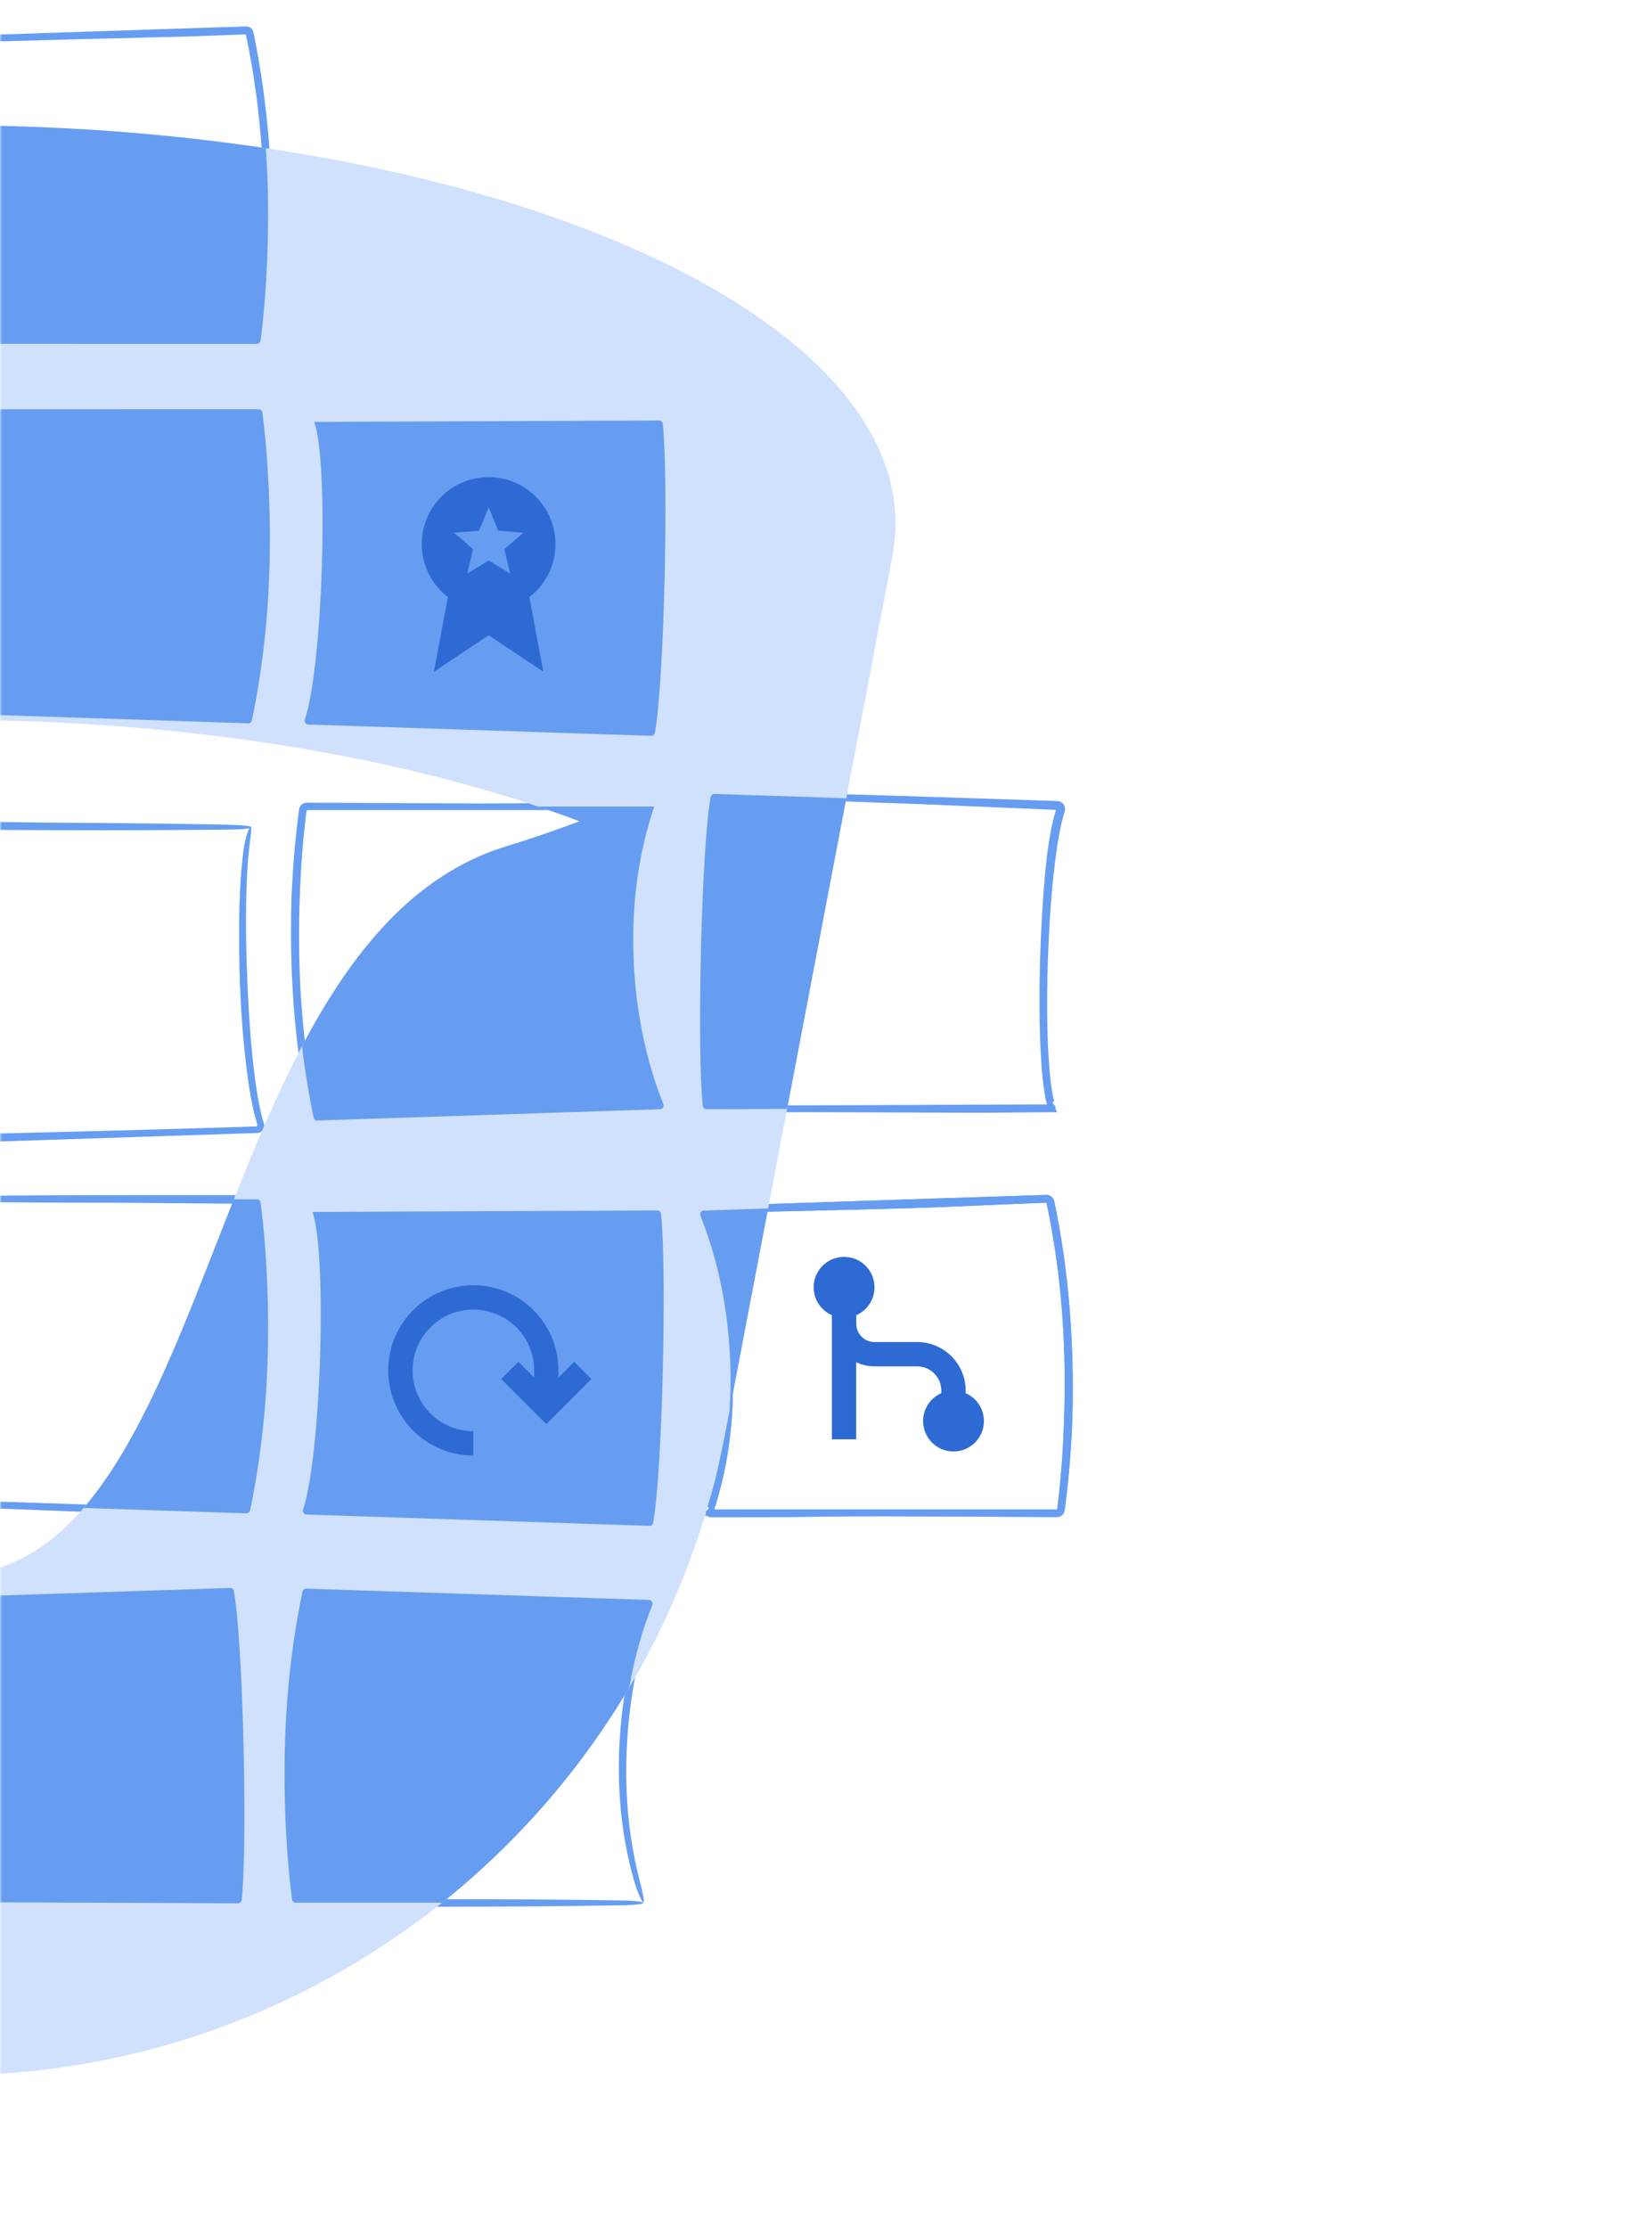 <svg width="408" height="550" viewBox="0 0 408 550" fill="none" xmlns="http://www.w3.org/2000/svg">
<mask id="mask0_960_71098" style="mask-type:luminance" maskUnits="userSpaceOnUse" x="0" y="0" width="270" height="520">
<path d="M270 0H0V520H270V0Z" fill="white"/>
</mask>
<g mask="url(#mask0_960_71098)">
<path d="M-19.55 106.889C-20.7 102.869 -21.73 101.019 -22 101.109C-22.31 101.219 -21.88 103.249 -20.85 107.239C-19.43 112.899 -18.46 118.829 -18 125.299C-17.55 131.769 -17.6 138.809 -18.44 146.639C-19.21 153.689 -20.24 158.579 -21.25 162.689C-21.76 164.749 -22.29 166.609 -22.87 168.449C-23.16 169.369 -23.46 170.279 -23.79 171.199C-23.95 171.659 -24.11 172.129 -24.29 172.599C-24.48 173.099 -24.68 173.619 -24.88 174.139C-25.13 174.719 -25.05 175.489 -24.53 176.019C-24.27 176.279 -23.92 176.459 -23.53 176.499C-23.35 176.519 -23.07 176.519 -22.96 176.529C-22.83 176.529 -22.7 176.529 -22.57 176.539C-21.52 176.569 -20.35 176.609 -19.09 176.659C1.52 177.339 36.29 178.799 44.66 179.149C45.9 179.189 47.14 179.239 48.38 179.279C50.6 179.339 54.7 179.459 60.12 179.619C60.5 179.629 60.88 179.639 61.27 179.649C61.95 179.669 62.61 179.319 62.99 178.749C63.18 178.479 63.29 178.109 63.34 177.799L63.45 177.259C63.52 176.899 63.6 176.529 63.67 176.149C63.96 174.659 64.25 173.089 64.53 171.449C65.09 168.169 65.61 164.619 66.06 160.869C66.96 153.369 67.53 145.039 67.65 136.499C67.76 127.959 67.47 119.199 66.8 110.799C66.55 107.839 66.25 105.019 65.91 102.339L65.84 101.789C65.81 101.479 65.72 101.179 65.56 100.919C65.25 100.399 64.69 100.049 64.09 99.99C63.95 99.98 63.76 99.98 63.65 99.98H62.92C62.6 99.98 62.28 99.98 61.96 99.98C60.69 99.98 59.45 99.98 58.24 99.98C53.41 99.98 49.12 99.98 45.33 99.98C37.75 99.98 32.16 99.98 28.34 99.98C10.25 99.99 -3.27 100.109 -16.53 100.329C-19.99 100.389 -21.8 100.629 -21.93 100.889L-22.05 101.149H-21.96C-21.96 101.149 -21.92 101.139 -21.91 101.129L-21.98 100.999C-21.98 100.999 -21.97 101.019 -21.95 100.999L-21.9 101.089C-21.9 101.089 -21.92 101.069 -21.94 101.049V100.959C-21.81 101.219 -19.99 101.459 -16.53 101.519C-3.26 101.729 10.26 101.839 28.34 101.839C31.85 101.869 37.27 101.919 44.4 101.979C47.96 102.009 51.95 102.039 56.34 102.079C58.54 102.089 60.83 102.109 63.22 102.119H63.67C63.67 102.119 63.68 102.119 63.69 102.119C63.69 102.119 63.69 102.119 63.69 102.129C63.75 102.599 63.8 103.079 63.86 103.559C64 104.789 64.14 106.039 64.27 107.319C64.6 110.649 64.87 113.989 65.11 117.309C65.61 124.469 65.83 132.189 65.66 139.719C65.5 147.249 64.93 154.589 64.14 160.999C63.36 167.409 62.38 172.879 61.58 176.739C61.53 176.969 61.49 177.189 61.44 177.409C61.43 177.479 61.41 177.539 61.36 177.579C61.32 177.619 61.26 177.649 61.2 177.649C61.07 177.649 60.95 177.649 60.83 177.639C60.05 177.609 59.39 177.589 58.85 177.569C57.77 177.529 57.19 177.509 57.19 177.509C57.19 177.509 1.38 175.669 -22.18 174.889L-22.95 174.859C-23.04 174.859 -23.1 174.859 -23.16 174.829C-23.29 174.769 -23.33 174.599 -23.26 174.479L-22.65 172.919L-22.03 171.229C-21.62 170.109 -21.25 168.969 -20.89 167.829C-20.16 165.549 -19.55 163.239 -18.98 160.909C-17.87 156.259 -17.06 151.539 -16.55 146.789C-15.71 138.829 -15.7 131.689 -16.25 125.109C-16.81 118.539 -17.92 112.529 -19.52 106.829L-19.55 106.889Z" fill="#669DF1"/>
<path d="M79.37 110.19C78.81 106.04 77.78 104.1 77.54 104.21C77.21 104.34 77.6 106.29 78.04 110.35C78.6 116.12 78.72 122.12 78.71 128.61C78.67 135.11 78.47 142.12 77.99 149.99C77.57 156.9 77.14 161.79 76.65 165.93C76.55 166.97 76.38 167.95 76.26 168.91C76.11 169.87 76.02 170.81 75.83 171.72C75.66 172.64 75.49 173.55 75.31 174.48C75.06 175.41 74.81 176.36 74.56 177.34C74.32 178.01 74.52 178.88 75.21 179.33C75.54 179.57 75.97 179.63 76.42 179.63C76.69 179.63 76.97 179.65 77.25 179.65C78.39 179.69 79.66 179.73 81.03 179.77C101.54 180.45 136.14 181.9 144.48 182.25C145.71 182.29 146.95 182.34 148.18 182.38C149.55 182.42 151.65 182.49 160.77 182.77C161.27 182.79 161.81 182.61 162.23 182.22C162.44 182.02 162.62 181.78 162.73 181.49C162.85 181.23 162.88 180.8 162.9 180.7C163 180 163.11 179.22 163.24 178.35C163.43 176.63 163.66 174.58 163.82 172.28C164.18 167.67 164.51 162.01 164.74 155.71C165.2 143.12 165.53 128.03 165.21 113.87C165.16 112.33 165.12 110.8 165.03 109.25C164.98 108.48 164.97 107.71 164.9 106.94L164.69 104.52C164.62 103.81 164.15 103.18 163.5 102.92C163.19 102.78 162.79 102.76 162.49 102.77H161.92L159.63 102.78L155.05 102.8L145.9 102.84L127.6 102.92C109.6 103 96.15 103.17 82.94 103.44C79.5 103.51 77.69 103.76 77.57 104.02L77.45 104.28H77.54C77.54 104.28 77.58 104.27 77.59 104.26L77.52 104.13C77.52 104.13 77.53 104.15 77.55 104.13L77.6 104.22C77.6 104.22 77.58 104.2 77.56 104.18V104.09C77.7 104.35 79.5 104.59 82.94 104.63C96.15 104.79 109.6 104.85 127.6 104.78C133.57 104.81 145.33 104.87 162.54 104.95C162.59 105.53 162.65 106.32 162.72 107.21C162.79 108.15 162.82 109.22 162.88 110.29C163.02 113.62 163.1 116.96 163.19 120.27C163.44 132.41 163.25 146.12 162.76 157.67C162.51 163.44 162.22 168.69 161.83 172.92C161.66 175.04 161.44 176.9 161.24 178.45C161.13 179.21 161.02 179.9 160.93 180.51C160.93 180.73 160.75 180.81 160.63 180.79C157.75 180.69 156.91 180.66 156.91 180.66C156.91 180.66 101.37 178.83 77.92 178.05L76.36 178C76.19 178 76.08 177.79 76.16 177.64L76.6 176.03C76.75 175.46 76.93 174.89 77.02 174.31C77.24 173.16 77.49 172.02 77.69 170.87L78.22 167.42C78.39 166.27 78.51 165.11 78.65 163.96C78.95 161.66 79.12 159.34 79.35 157.04C79.52 154.73 79.72 152.42 79.84 150.1C80.31 142.19 80.46 135.14 80.42 128.6C80.34 122.07 80.1 116.04 79.36 110.18L79.37 110.19Z" fill="#669DF1"/>
<path d="M61.441 210.3C61.871 206.23 62.271 204.26 61.941 204.13C61.701 204.01 60.651 205.99 60.101 210.14C59.361 216.01 59.121 222.04 59.041 228.58C58.991 235.12 59.141 242.17 59.621 250.09C60.081 257.04 60.611 261.96 61.201 266.14C61.321 267.19 61.521 268.18 61.671 269.15C61.841 270.12 61.961 271.07 62.181 272C62.381 272.94 62.571 273.87 62.771 274.81C63.031 275.72 63.291 276.64 63.551 277.6C63.611 277.73 63.591 277.92 63.441 278.01C63.371 278.06 63.281 278.06 63.181 278.06C62.911 278.06 62.631 278.08 62.351 278.09C61.211 278.13 59.941 278.17 58.571 278.21C38.061 278.89 3.441 279.72 -4.899 279.92C-6.129 279.96 -7.369 280 -8.599 280.03C-10.809 280.11 -14.889 280.26 -20.279 280.46C-21.239 280.49 -20.939 280.5 -21.019 280.46C-21.109 279.87 -21.199 279.27 -21.299 278.65C-21.519 277.19 -21.659 275.62 -21.849 274C-22.149 270.74 -22.419 267.21 -22.629 263.49C-23.059 256.04 -23.359 247.8 -23.529 239.34C-23.679 230.89 -23.759 222.21 -23.499 213.9C-23.449 212.43 -23.419 211 -23.339 209.61C-23.299 208.91 -23.269 208.23 -23.229 207.55C-23.169 206.88 -23.119 206.22 -23.059 205.56C-22.979 204.65 -23.019 204.9 -22.929 204.8C-22.909 204.8 -22.899 204.8 -22.859 204.8H-22.379C-22.059 204.8 -21.739 204.8 -21.419 204.8C-20.149 204.8 -18.919 204.8 -17.719 204.81C-12.919 204.83 -8.639 204.85 -4.869 204.86C2.681 204.89 8.231 204.91 12.041 204.93C30.041 204.99 43.491 204.93 56.701 204.78C60.141 204.74 61.951 204.5 62.071 204.24L62.041 203.99C62.041 203.99 62.011 204.02 62.001 204.03L61.931 204.16C61.931 204.16 61.951 204.16 61.961 204.16L62.001 204.06C62.001 204.06 62.031 204.08 62.051 204.08V204.17C61.941 203.91 60.131 203.66 56.691 203.59C43.491 203.32 30.031 203.16 12.031 203.07C8.531 203.03 3.141 202.96 -3.949 202.86C-7.489 202.81 -11.459 202.76 -15.829 202.71C-18.009 202.69 -20.299 202.66 -22.679 202.64H-22.919C-23.069 202.64 -23.219 202.64 -23.359 202.65C-23.649 202.68 -23.929 202.77 -24.169 202.92C-24.669 203.21 -25.029 203.72 -25.149 204.3C-25.179 204.45 -25.189 204.59 -25.199 204.72L-25.219 204.95L-25.259 205.42L-25.339 206.36C-25.469 207.62 -25.499 208.88 -25.579 210.18C-25.739 213.55 -25.779 216.91 -25.779 220.24C-25.729 234.62 -25.259 251.1 -24.509 264.01C-24.129 270.46 -23.689 276.01 -23.079 279.97C-23.039 280.22 -23.009 280.46 -22.969 280.69C-22.939 280.95 -22.859 281.42 -22.639 281.7C-22.239 282.34 -21.409 282.54 -20.849 282.45C-20.079 282.43 -19.419 282.41 -18.879 282.39C-17.809 282.36 -17.219 282.34 -17.219 282.34C-17.219 282.34 38.321 280.51 61.771 279.74L62.681 279.71L63.141 279.69H63.461C63.591 279.67 63.721 279.67 63.851 279.64C64.881 279.46 65.531 278.3 65.161 277.3L64.681 275.56C64.531 275.02 64.371 274.48 64.271 273.91C64.051 272.79 63.811 271.68 63.621 270.55L63.101 267.15C62.931 266.02 62.821 264.87 62.671 263.73C62.371 261.45 62.211 259.15 61.971 256.86C61.801 254.56 61.601 252.27 61.481 249.96C61.001 242.09 60.801 235.07 60.761 228.57C60.761 222.07 60.871 216.08 61.431 210.29L61.441 210.3Z" fill="#669DF1"/>
<path d="M-21.119 78.72C-22.139 82.71 -22.579 84.75 -22.269 84.86C-21.999 84.96 -20.969 83.1 -19.819 79.07C-18.219 73.36 -17.099 67.34 -16.549 60.76C-15.999 54.18 -16.009 47.02 -16.849 39.05C-17.669 31.88 -18.819 26.92 -19.949 22.76C-20.519 20.68 -21.099 18.79 -21.739 16.94C-22.059 16.01 -22.379 15.09 -22.729 14.16C-22.899 13.69 -23.069 13.22 -23.269 12.75C-23.439 12.31 -23.619 11.86 -23.799 11.41C-23.859 11.3 -23.869 11.13 -23.759 11.01C-23.699 10.96 -23.619 10.92 -23.539 10.92C-23.359 10.92 -23.169 10.91 -22.969 10.9C-21.919 10.87 -20.749 10.83 -19.489 10.79C1.121 10.11 35.911 9.27 44.291 9.07C45.531 9.03 46.771 8.99 48.011 8.96C50.231 8.88 54.331 8.73 59.751 8.52C60.051 8.51 60.361 8.5 60.671 8.49C60.691 8.49 60.711 8.49 60.721 8.51C60.721 8.53 60.721 8.51 60.731 8.56L60.841 9.1C60.911 9.46 60.991 9.82 61.071 10.19C61.371 11.67 61.661 13.22 61.951 14.84C62.521 18.08 63.061 21.59 63.521 25.3C64.451 32.73 65.051 40.97 65.171 49.44C65.291 57.91 64.991 66.62 64.281 74.94C64.041 77.88 63.741 80.67 63.401 83.31L63.341 83.76C63.341 83.76 63.341 83.8 63.331 83.82C63.311 83.85 63.271 83.88 63.241 83.88C62.651 83.88 62.071 83.88 61.501 83.88C60.231 83.88 58.991 83.88 57.781 83.88C52.951 83.88 48.661 83.88 44.871 83.88C37.291 83.88 31.701 83.88 27.881 83.88C9.791 83.88 -3.729 83.99 -16.989 84.2C-20.449 84.25 -22.259 84.5 -22.389 84.76L-22.359 85.01C-22.359 85.01 -22.329 84.98 -22.319 84.97L-22.249 84.84C-22.249 84.84 -22.269 84.84 -22.279 84.84L-22.319 84.94C-22.319 84.94 -22.349 84.92 -22.369 84.92V84.83C-22.259 85.09 -20.439 85.33 -16.989 85.39C-3.719 85.61 9.801 85.72 27.881 85.74C31.391 85.77 36.811 85.82 43.941 85.88C47.501 85.91 51.491 85.95 55.881 85.99C58.081 86 60.371 86.02 62.761 86.03H63.211C63.481 86.03 63.801 86.03 64.071 85.94C64.631 85.77 65.101 85.35 65.331 84.81C65.451 84.56 65.501 84.2 65.521 83.98L65.581 83.52L65.701 82.59C65.851 81.35 66.001 80.08 66.131 78.79C66.481 75.42 66.721 72.04 66.871 68.69C67.191 61.46 67.281 53.69 67.031 46.1C66.791 38.51 66.171 31.12 65.351 24.67C64.541 18.21 63.551 12.7 62.761 8.8C62.711 8.54 62.661 8.29 62.611 8.05C62.551 7.65 62.361 7.3 62.091 7.04C61.821 6.78 61.481 6.62 61.141 6.56C60.971 6.53 60.791 6.54 60.621 6.54C60.521 6.54 60.421 6.54 60.321 6.54C59.541 6.56 58.881 6.58 58.341 6.6C57.261 6.63 56.681 6.65 56.681 6.65C56.681 6.65 0.871 8.49 -22.689 9.26L-23.459 9.29C-23.879 9.29 -24.339 9.33 -24.689 9.56C-25.429 9.99 -25.739 10.97 -25.389 11.78L-24.699 13.54L-24.099 15.2C-23.699 16.3 -23.329 17.42 -22.979 18.54C-22.259 20.78 -21.659 23.05 -21.099 25.34C-19.999 29.92 -19.209 34.57 -18.699 39.25C-17.859 47.09 -17.809 54.14 -18.259 60.63C-18.719 67.12 -19.689 73.05 -21.109 78.72H-21.119Z" fill="#669DF1"/>
<path d="M155.811 229.68C155.811 233.86 156.241 235.93 156.531 235.91C156.861 235.9 157.041 233.82 157.161 229.7C157.361 223.86 157.961 217.88 159.251 211.53C159.901 208.35 160.721 205.08 161.781 201.7L161.981 201.07C161.981 201.01 162.041 200.98 162.011 200.89L161.901 200.6L161.791 200.3C161.791 200.3 161.751 200.25 161.791 200.23C161.841 200.21 161.851 200.18 161.881 200.15L162.031 200L162.341 199.69C162.341 199.69 162.461 199.59 162.481 199.54V199.41L162.511 198.9C162.531 198.74 162.591 198.56 162.621 198.39C162.651 198.36 162.581 198.36 162.541 198.39L162.411 198.51L162.311 198.47L162.111 198.38L161.721 198.2C161.591 198.14 161.481 198.06 161.231 198.09H159.941C159.481 198.09 159.011 198.09 158.541 198.09C156.661 198.09 154.731 198.09 152.741 198.09C134.721 198.14 130.241 198.37 118.041 198.34C107.731 198.29 93.871 198.22 81.551 198.17C80.011 198.16 78.491 198.15 77.011 198.14C76.621 198.14 76.231 198.14 75.851 198.14C75.181 198.11 74.531 198.44 74.181 198.98C74.001 199.25 73.901 199.57 73.861 199.89L73.781 200.47C73.731 200.83 73.691 201.18 73.641 201.53C73.281 204.33 73.011 206.97 72.791 209.35C72.371 214.12 72.161 217.87 72.061 219.98C72.001 221.22 71.961 222.47 71.931 223.72C71.881 226.59 71.731 232.58 72.121 241.43C72.331 245.85 72.681 250.98 73.341 256.77C73.671 259.66 74.071 262.72 74.581 265.93C74.831 267.53 75.111 269.18 75.421 270.86C75.581 271.7 75.741 272.55 75.901 273.41C76.081 274.3 76.261 275.19 76.441 276.1C76.541 276.6 76.871 277.12 77.411 277.41C77.681 277.56 78.001 277.65 78.341 277.64C78.561 277.64 78.801 277.63 79.041 277.62C79.831 277.59 80.731 277.56 81.731 277.53C83.721 277.46 86.091 277.38 88.701 277.3C93.911 277.13 100.061 276.94 106.051 276.75C129.731 275.97 144.391 275.48 152.041 275.23C156.141 275.09 160.011 274.95 163.031 274.85C163.791 274.83 164.461 274.36 164.741 273.7C164.881 273.37 164.931 273.01 164.881 272.65C164.841 272.33 164.611 271.84 164.581 271.74C164.291 270.99 163.991 270.27 163.731 269.53C163.191 268.07 162.691 266.63 162.241 265.21C161.341 262.37 160.591 259.62 159.971 256.94C158.741 251.56 157.941 246.46 157.451 241.37C157.121 237.76 156.831 235.96 156.541 235.96C156.281 235.96 156.031 237.8 156.251 241.46C156.571 246.62 157.251 251.81 158.401 257.29C158.981 260.03 159.691 262.83 160.581 265.73C161.021 267.18 161.511 268.65 162.051 270.15C162.311 270.9 162.611 271.65 162.901 272.41L163.011 272.69C163.031 272.75 163.021 272.81 163.001 272.87C162.961 272.99 162.831 273.05 162.711 273.04C159.761 273.13 155.991 273.25 151.991 273.37C144.971 273.6 130.321 273.82 109.661 274.45C106.291 274.55 102.931 274.68 99.591 274.83C95.971 274.99 92.211 275.15 88.411 275.31C86.511 275.39 84.601 275.46 82.691 275.54L79.831 275.65L78.531 275.7C78.431 275.71 78.331 275.63 78.321 275.53C78.181 274.87 78.041 274.21 77.911 273.55C77.781 272.86 77.641 272.18 77.511 271.49C77.251 270.12 77.011 268.76 76.781 267.42C76.331 264.73 75.941 262.09 75.611 259.55C74.961 254.46 74.551 249.75 74.301 245.74C74.051 241.73 73.961 238.41 73.911 236.1C73.881 233.79 73.871 232.48 73.871 232.48C73.871 232.48 73.821 229 73.971 223.42C74.131 217.84 74.501 210.14 75.501 201.79C75.561 201.28 75.631 200.76 75.691 200.24C75.691 200.09 75.821 199.96 75.971 199.97C77.021 199.97 78.081 199.97 79.141 199.97C81.321 199.97 83.531 199.97 85.741 199.97C90.161 199.97 94.601 199.97 98.871 199.97C107.421 199.97 115.331 199.97 121.221 199.97C138.971 199.97 147.511 199.97 152.761 199.97C154.751 199.97 156.681 199.97 158.561 199.97C159.171 199.97 159.771 199.97 160.361 199.97C160.461 199.95 160.411 200.01 160.391 200.07L160.331 200.25C160.231 200.56 160.131 200.88 160.031 201.19C158.981 204.64 158.171 207.98 157.551 211.23C156.321 217.72 155.841 223.8 155.801 229.71L155.811 229.68Z" fill="#669DF1"/>
<path d="M175.45 201.639C175.62 199.589 175.79 198.069 175.81 197.029C175.73 196.109 176.48 196.049 176.44 195.889C176.44 195.819 176.29 195.699 175.94 195.749C175.77 195.779 175.55 195.869 175.34 196.079C175.13 196.259 175 196.679 174.95 196.879C174.68 197.889 174.32 199.429 174.1 201.489C173.41 207.339 173.01 213.339 172.66 219.859C172.33 226.379 172.08 233.419 171.96 241.329C171.86 250.309 171.96 255.909 172.12 260.799C172.2 263.239 172.28 265.499 172.42 267.919C172.49 269.129 172.55 270.369 172.69 271.699C172.72 272.029 172.75 272.369 172.78 272.709C172.8 272.849 172.8 273.209 172.9 273.449C172.99 273.709 173.16 273.949 173.37 274.139C173.58 274.329 173.84 274.459 174.13 274.519C174.4 274.579 174.77 274.549 174.9 274.559C175.27 274.559 175.64 274.559 176.02 274.559C196.54 274.479 231.17 274.639 239.51 274.689C240.74 274.689 241.98 274.689 243.22 274.689C245.43 274.669 249.51 274.639 254.91 274.589C256.57 274.579 258.33 274.569 260.18 274.549H260.73H261.01C261.05 274.549 261.14 274.549 261.08 274.549C261 274.549 261.17 274.569 261.08 274.489L260.73 273.819C260.63 273.609 260.69 273.489 260.67 273.319C260.87 273.029 260.06 272.609 259.96 272.259C260.08 272.089 260.25 271.879 260.32 271.729L260.25 271.459C260.03 270.759 259.95 269.959 259.81 269.169C259.28 265.999 259.06 262.469 258.85 258.759C258.52 251.319 258.56 243.089 258.89 234.649C259.25 226.219 259.81 217.559 261.04 209.369C261.26 207.849 261.49 206.329 261.82 204.849C261.98 204.109 262.08 203.339 262.3 202.619L262.93 200.319C263.16 199.639 263 198.899 262.55 198.389C262.33 198.139 262.03 197.939 261.71 197.839C261.55 197.789 261.38 197.749 261.2 197.739L260.75 197.719L258.47 197.649L253.91 197.499L244.79 197.199L226.55 196.599C208.56 196.019 195.11 195.689 181.91 195.459C174.66 195.339 174.62 196.309 181.87 196.659C195.06 197.309 208.5 197.859 226.49 198.469C232.36 198.719 243.89 199.209 260.8 199.919C260.63 200.519 260.41 201.319 260.15 202.229C259.9 203.199 259.72 204.289 259.48 205.389C259.14 207.059 258.94 208.739 258.68 210.409C258.49 212.079 258.3 213.749 258.12 215.409C256.82 229.769 256.4 246.289 256.99 259.229C257.09 260.849 257.19 262.409 257.28 263.909C257.44 265.409 257.55 266.829 257.73 268.179C257.84 268.859 257.94 269.509 258.04 270.149C258.09 270.469 258.14 270.779 258.19 271.089C258.27 271.399 258.34 271.699 258.42 271.999C258.47 272.219 258.53 272.429 258.58 272.629C258.48 272.639 258.3 272.629 258.17 272.629C254.24 272.629 251.92 272.649 251.92 272.649C251.92 272.649 238.03 272.709 221.2 272.769C212.79 272.799 203.64 272.839 195.13 272.869C190.88 272.889 186.78 272.899 183.02 272.919C181.14 272.919 179.34 272.939 177.64 272.939C176.79 272.939 175.97 272.939 175.18 272.939H174.7C174.65 272.939 174.6 272.939 174.55 272.909C174.46 272.839 174.43 272.789 174.42 272.609C174.01 268.279 173.95 264.419 173.87 261.079C173.8 257.729 173.79 254.849 173.78 252.359C173.78 247.379 173.83 243.949 173.86 241.349C173.98 233.449 174.17 226.429 174.42 219.929C174.68 213.429 174.95 207.429 175.47 201.629L175.45 201.639Z" fill="#669DF1"/>
<path d="M156.48 463.829C157.61 467.789 158.63 469.649 158.91 469.589V469.629C158.91 469.629 158.92 469.659 158.94 469.629V469.569C159.23 469.429 158.79 467.399 157.79 463.469C156.37 457.809 155.4 451.879 154.94 445.409C154.49 438.939 154.54 431.899 155.37 424.069C156.14 417.009 157.17 412.119 158.18 407.999C158.69 405.939 159.22 404.069 159.8 402.229C160.09 401.309 160.39 400.399 160.72 399.469C160.88 399.009 161.04 398.539 161.23 398.069C161.42 397.569 161.62 397.049 161.82 396.529C162.07 395.949 162 395.179 161.48 394.659C161.22 394.399 160.88 394.219 160.48 394.169C160.3 394.149 160.02 394.149 159.91 394.139C159.78 394.139 159.65 394.139 159.52 394.129C158.47 394.099 157.3 394.059 156.05 394.019C135.44 393.339 100.67 391.879 92.3 391.529C91.06 391.489 89.82 391.439 88.58 391.399C86.36 391.339 82.26 391.219 76.84 391.059C76.47 391.049 76.1 391.039 75.72 391.029C75.04 390.999 74.37 391.329 73.98 391.889C73.78 392.169 73.67 392.509 73.61 392.849L73.5 393.389C73.43 393.749 73.35 394.119 73.28 394.499C72.99 395.989 72.7 397.559 72.42 399.199C71.86 402.479 71.34 406.029 70.89 409.779C69.99 417.279 69.41 425.609 69.3 434.149C69.19 442.689 69.48 451.449 70.15 459.849C70.28 461.359 70.42 462.869 70.58 464.379L70.83 466.639L71.12 468.999C71.21 469.719 71.71 470.339 72.37 470.579C72.54 470.639 72.71 470.679 72.89 470.689C73.05 470.699 73.3 470.689 73.36 470.689H76.25H80.87H90.11L108.59 470.679C126.68 470.669 140.2 470.549 153.46 470.329C156.98 470.269 158.8 470.019 158.88 469.749L158.95 469.519H158.91C158.86 469.519 158.85 469.549 158.9 469.579L158.88 469.699C158.8 469.439 156.98 469.179 153.46 469.129C140.19 468.919 126.67 468.809 108.59 468.809C102.56 468.759 90.66 468.659 73.25 468.509C73.18 467.939 73.09 467.169 72.99 466.299C72.89 465.379 72.79 464.349 72.68 463.309C72.35 459.979 72.08 456.639 71.85 453.319C71.35 446.159 71.14 438.439 71.31 430.909C71.47 423.379 72.04 416.039 72.83 409.629C73.61 403.219 74.6 397.749 75.39 393.889C75.44 393.669 75.48 393.449 75.52 393.239C75.52 393.169 75.56 393.109 75.6 393.069C75.64 393.029 75.7 392.999 75.76 392.999C75.89 392.999 76.03 392.999 76.15 393.009C76.93 393.039 77.59 393.059 78.13 393.079C79.21 393.119 79.79 393.139 79.79 393.139C79.79 393.139 135.6 394.979 159.16 395.759L159.92 395.789C159.99 395.789 160.06 395.789 160.12 395.819C160.25 395.879 160.29 396.049 160.22 396.169L159.61 397.729L158.99 399.419C158.58 400.549 158.21 401.689 157.85 402.829C157.12 405.109 156.51 407.429 155.94 409.749C154.83 414.399 154.02 419.129 153.51 423.879C152.67 431.839 152.67 438.979 153.21 445.559C153.77 452.129 154.88 458.139 156.48 463.839V463.829Z" fill="#669DF1"/>
<path d="M-25.77 463.31C-26.2 467.38 -26.6 469.35 -26.27 469.48C-26.03 469.6 -24.98 467.62 -24.43 463.47C-23.69 457.6 -23.45 451.57 -23.37 445.03C-23.32 438.49 -23.47 431.44 -23.95 423.52C-24.41 416.57 -24.94 411.65 -25.53 407.47C-25.65 406.42 -25.85 405.43 -26 404.46C-26.17 403.49 -26.29 402.54 -26.51 401.61C-26.71 400.67 -26.9 399.74 -27.1 398.8C-27.36 397.89 -27.62 396.97 -27.88 396.01C-27.94 395.88 -27.92 395.69 -27.77 395.6C-27.7 395.55 -27.61 395.55 -27.51 395.55C-27.24 395.55 -26.96 395.53 -26.68 395.52C-25.54 395.48 -24.27 395.44 -22.9 395.4C-2.39 394.72 32.23 393.89 40.57 393.69C41.8 393.65 43.04 393.61 44.27 393.58C46.48 393.5 50.56 393.35 55.95 393.15C56.91 393.12 56.61 393.11 56.69 393.15C56.78 393.74 56.87 394.34 56.97 394.96C57.19 396.42 57.33 397.99 57.52 399.61C57.82 402.87 58.09 406.4 58.3 410.12C58.73 417.58 59.03 425.81 59.2 434.27C59.35 442.72 59.43 451.4 59.17 459.71C59.12 461.18 59.09 462.61 59.01 464C58.97 464.7 58.94 465.38 58.9 466.06C58.84 466.73 58.79 467.39 58.73 468.05C58.65 468.96 58.69 468.71 58.6 468.81C58.58 468.81 58.57 468.81 58.53 468.81H58.05C57.73 468.81 57.41 468.81 57.09 468.81C55.82 468.81 54.59 468.81 53.39 468.8C48.59 468.78 44.31 468.76 40.54 468.75C32.99 468.72 27.44 468.7 23.63 468.68C5.63 468.62 -7.82 468.68 -21.03 468.83C-24.47 468.87 -26.28 469.11 -26.4 469.37L-26.37 469.62C-26.37 469.62 -26.34 469.59 -26.33 469.58L-26.26 469.45C-26.26 469.45 -26.28 469.45 -26.29 469.45L-26.33 469.55C-26.33 469.55 -26.36 469.53 -26.38 469.53V469.44C-26.27 469.7 -24.46 469.95 -21.02 470.02C-7.82 470.29 5.64 470.45 23.64 470.54C27.14 470.58 32.53 470.65 39.62 470.75C43.16 470.8 47.13 470.85 51.5 470.9C53.68 470.92 55.97 470.95 58.35 470.97H58.59C58.74 470.97 58.89 470.97 59.03 470.97C59.32 470.94 59.6 470.85 59.84 470.7C60.34 470.41 60.7 469.9 60.82 469.32C60.85 469.17 60.86 469.03 60.87 468.9L60.89 468.67L60.93 468.2L61.01 467.26C61.14 466 61.17 464.74 61.25 463.44C61.41 460.07 61.45 456.71 61.45 453.38C61.4 439 60.93 422.52 60.18 409.61C59.8 403.16 59.36 397.61 58.75 393.65C58.71 393.4 58.68 393.16 58.64 392.93C58.61 392.67 58.53 392.2 58.31 391.92C57.91 391.28 57.08 391.08 56.52 391.17C55.75 391.19 55.09 391.21 54.55 391.23C53.48 391.26 52.89 391.28 52.89 391.28C52.89 391.28 -2.65 393.11 -26.1 393.88L-27.01 393.91L-27.47 393.93H-27.79C-27.92 393.95 -28.05 393.95 -28.18 393.98C-29.21 394.16 -29.86 395.32 -29.49 396.32L-29.01 398.06C-28.86 398.6 -28.7 399.14 -28.6 399.71C-28.38 400.83 -28.14 401.94 -27.95 403.07L-27.43 406.47C-27.26 407.61 -27.15 408.75 -27 409.89C-26.7 412.17 -26.54 414.47 -26.3 416.76C-26.14 419.06 -25.93 421.35 -25.81 423.66C-25.33 431.53 -25.13 438.55 -25.09 445.05C-25.09 451.55 -25.2 457.54 -25.76 463.33L-25.77 463.31Z" fill="#669DF1"/>
<path d="M181 342.96C181 338.79 180.57 336.72 180.28 336.73C179.95 336.74 179.77 338.82 179.65 342.94C179.45 348.78 178.85 354.76 177.56 361.11C176.91 364.29 176.09 367.56 175.03 370.94L174.83 371.57C174.83 371.63 174.77 371.66 174.8 371.75L174.91 372.04L175.02 372.33C175.02 372.33 175.06 372.38 175.02 372.4C174.97 372.42 174.96 372.45 174.93 372.47L174.78 372.62L174.47 372.93C174.42 372.98 174.35 373.03 174.33 373.08V373.21L174.3 373.72C174.28 373.88 174.22 374.06 174.19 374.23C174.16 374.26 174.23 374.26 174.27 374.23L174.4 374.11L174.5 374.15L174.7 374.24L175.09 374.42C175.22 374.48 175.33 374.56 175.58 374.53H176.87C177.33 374.53 177.8 374.53 178.27 374.53C180.15 374.53 182.08 374.53 184.07 374.53C202.09 374.48 206.57 374.25 218.77 374.28C229.08 374.33 242.94 374.39 255.26 374.45C256.8 374.46 258.32 374.47 259.8 374.48C260.19 374.48 260.58 374.48 260.96 374.48C261.63 374.51 262.28 374.18 262.63 373.64C262.81 373.37 262.91 373.05 262.95 372.73L263.03 372.15C263.08 371.79 263.12 371.44 263.17 371.09C263.53 368.29 263.8 365.65 264.02 363.27C264.44 358.5 264.65 354.75 264.75 352.64C264.81 351.4 264.85 350.15 264.88 348.9C264.93 346.03 265.08 340.04 264.69 331.19C264.48 326.77 264.13 321.64 263.47 315.85C263.14 312.96 262.74 309.9 262.23 306.69C261.98 305.09 261.7 303.44 261.39 301.76C261.23 300.92 261.07 300.07 260.91 299.21C260.73 298.32 260.55 297.43 260.37 296.52C260.27 296.02 259.94 295.5 259.4 295.21C259.13 295.06 258.81 294.97 258.47 294.97C258.25 294.97 258.01 294.98 257.77 294.99C256.98 295.02 256.08 295.05 255.08 295.08C253.09 295.15 250.72 295.23 248.11 295.31C242.9 295.48 236.75 295.67 230.76 295.86C207.08 296.64 192.42 297.13 184.77 297.38C180.67 297.52 176.8 297.66 173.78 297.76C173.02 297.78 172.35 298.25 172.07 298.91C171.93 299.24 171.88 299.6 171.93 299.96C171.97 300.28 172.2 300.77 172.23 300.87C172.52 301.62 172.82 302.34 173.08 303.08C173.62 304.54 174.12 305.98 174.57 307.4C175.47 310.24 176.22 312.99 176.84 315.67C178.07 321.04 178.87 326.15 179.36 331.24C179.69 334.85 179.98 336.65 180.27 336.65C180.53 336.65 180.78 334.81 180.56 331.15C180.24 325.99 179.56 320.8 178.41 315.32C177.83 312.58 177.12 309.78 176.23 306.88C175.79 305.43 175.3 303.96 174.76 302.46C174.5 301.71 174.2 300.96 173.91 300.2L173.8 299.92C173.78 299.86 173.79 299.8 173.81 299.74C173.85 299.62 173.98 299.56 174.1 299.57C177.05 299.48 180.82 299.36 184.82 299.24C191.84 299.01 206.49 298.79 227.15 298.16C230.52 298.06 233.88 297.93 237.22 297.77C240.84 297.61 244.6 297.45 248.4 297.29C250.3 297.21 252.21 297.14 254.12 297.06L256.98 296.95L258.28 296.9C258.38 296.89 258.48 296.97 258.49 297.07C258.63 297.73 258.77 298.39 258.9 299.05C259.03 299.74 259.17 300.42 259.3 301.11C259.56 302.48 259.8 303.84 260.03 305.18C260.48 307.87 260.87 310.51 261.2 313.05C261.85 318.14 262.26 322.85 262.51 326.86C262.76 330.87 262.85 334.19 262.9 336.5C262.93 338.81 262.94 340.12 262.94 340.12C262.94 340.12 262.99 343.6 262.84 349.18C262.68 354.76 262.31 362.46 261.31 370.81C261.25 371.32 261.18 371.84 261.12 372.36C261.12 372.51 260.99 372.64 260.84 372.63C259.79 372.63 258.73 372.63 257.67 372.63C255.49 372.63 253.28 372.63 251.07 372.63C246.65 372.63 242.21 372.63 237.94 372.63C229.39 372.63 221.48 372.63 215.59 372.63C197.84 372.63 189.3 372.63 184.05 372.63C182.06 372.63 180.13 372.63 178.25 372.63C177.64 372.63 177.04 372.63 176.45 372.63C176.35 372.65 176.4 372.59 176.42 372.53L176.48 372.35C176.58 372.04 176.68 371.72 176.78 371.41C177.83 367.96 178.64 364.62 179.26 361.37C180.49 354.88 180.97 348.8 181.01 342.89L181 342.96Z" fill="#669DF1"/>
<path d="M161.36 370.999C161.19 373.049 161.02 374.569 161 375.609C161.08 376.529 160.33 376.589 160.37 376.749C160.37 376.819 160.51 376.939 160.87 376.889C161.04 376.859 161.26 376.769 161.47 376.559C161.68 376.379 161.81 375.959 161.86 375.759C162.13 374.749 162.49 373.209 162.71 371.149C163.4 365.299 163.8 359.299 164.15 352.779C164.48 346.259 164.73 339.219 164.85 331.309C164.95 322.329 164.85 316.729 164.69 311.839C164.61 309.399 164.53 307.139 164.39 304.719C164.32 303.509 164.26 302.269 164.12 300.939C164.09 300.609 164.06 300.269 164.03 299.929C164.01 299.789 164.01 299.429 163.91 299.189C163.82 298.929 163.65 298.689 163.44 298.499C163.23 298.309 162.97 298.179 162.68 298.119C162.41 298.059 162.03 298.089 161.91 298.079C161.54 298.079 161.17 298.079 160.79 298.079C140.27 298.159 105.64 297.999 97.3 297.949C96.07 297.949 94.83 297.949 93.59 297.949C91.38 297.969 87.3 297.999 81.9 298.049C80.24 298.059 78.48 298.069 76.63 298.089H76.08H75.8C75.76 298.089 75.67 298.089 75.73 298.089C75.81 298.089 75.64 298.069 75.73 298.149L76.08 298.819C76.18 299.029 76.12 299.149 76.14 299.319C75.94 299.609 76.75 300.029 76.85 300.379C76.73 300.549 76.56 300.759 76.49 300.909L76.56 301.179C76.78 301.879 76.86 302.679 77 303.469C77.53 306.639 77.75 310.169 77.96 313.879C78.29 321.319 78.25 329.549 77.92 337.989C77.56 346.419 77 355.079 75.77 363.269C75.55 364.789 75.32 366.309 74.99 367.789C74.83 368.529 74.73 369.299 74.51 370.019L73.88 372.319C73.65 372.999 73.81 373.739 74.26 374.249C74.48 374.499 74.78 374.699 75.1 374.799C75.26 374.849 75.43 374.889 75.61 374.899L76.06 374.919L78.34 374.989L82.9 375.139L92.02 375.439L110.26 376.039C128.25 376.619 141.7 376.949 154.9 377.179C162.15 377.299 162.19 376.329 154.94 375.979C141.75 375.329 128.31 374.779 110.32 374.169C104.45 373.919 92.92 373.429 76.01 372.719C76.18 372.119 76.4 371.319 76.66 370.409C76.91 369.439 77.09 368.349 77.33 367.249C77.67 365.579 77.87 363.899 78.13 362.229C78.32 360.559 78.51 358.889 78.69 357.229C79.99 342.869 80.41 326.349 79.82 313.409C79.72 311.789 79.62 310.229 79.53 308.729C79.37 307.229 79.26 305.809 79.08 304.459C78.97 303.779 78.87 303.129 78.77 302.489C78.72 302.169 78.67 301.859 78.62 301.549C78.54 301.239 78.47 300.939 78.39 300.639C78.34 300.419 78.28 300.209 78.23 300.009C78.33 299.999 78.51 300.009 78.64 300.009C82.57 300.009 84.89 299.989 84.89 299.989C84.89 299.989 98.78 299.929 115.61 299.869C124.02 299.839 133.17 299.799 141.68 299.769C145.93 299.749 150.03 299.739 153.79 299.719C155.67 299.719 157.47 299.709 159.17 299.699C160.02 299.699 160.84 299.699 161.63 299.699H162.11C162.16 299.699 162.21 299.699 162.26 299.729C162.35 299.799 162.38 299.849 162.39 300.029C162.8 304.359 162.86 308.219 162.94 311.559C163.01 314.909 163.02 317.789 163.03 320.279C163.03 325.259 162.98 328.689 162.95 331.289C162.83 339.189 162.64 346.209 162.39 352.709C162.13 359.209 161.86 365.209 161.34 371.009L161.36 370.999Z" fill="#669DF1"/>
<path d="M-19.99 301.879C-21.12 297.919 -22.14 296.059 -22.42 296.119V296.079C-22.42 296.079 -22.43 296.049 -22.45 296.079V296.139C-22.74 296.279 -22.3 298.309 -21.3 302.239C-19.88 307.899 -18.91 313.829 -18.45 320.299C-18 326.769 -18.05 333.809 -18.88 341.639C-19.65 348.699 -20.68 353.589 -21.69 357.709C-22.2 359.769 -22.73 361.639 -23.31 363.479C-23.6 364.399 -23.9 365.309 -24.23 366.239C-24.39 366.699 -24.55 367.169 -24.74 367.639C-24.93 368.139 -25.13 368.659 -25.33 369.179C-25.58 369.759 -25.51 370.529 -24.99 371.049C-24.73 371.309 -24.39 371.489 -23.99 371.539C-23.81 371.559 -23.53 371.559 -23.42 371.569C-23.29 371.569 -23.16 371.569 -23.03 371.579C-21.98 371.609 -20.81 371.649 -19.56 371.689C1.05 372.369 35.82 373.829 44.19 374.179C45.43 374.219 46.67 374.269 47.91 374.309C50.13 374.369 54.23 374.489 59.65 374.649C60.02 374.659 60.39 374.669 60.77 374.679C61.45 374.709 62.12 374.379 62.51 373.819C62.71 373.539 62.82 373.199 62.88 372.859L62.99 372.319C63.06 371.959 63.14 371.589 63.21 371.209C63.5 369.719 63.79 368.149 64.07 366.509C64.63 363.229 65.15 359.679 65.6 355.929C66.5 348.429 67.08 340.099 67.19 331.559C67.3 323.019 67.01 314.259 66.34 305.859C66.21 304.349 66.07 302.839 65.91 301.329L65.66 299.069L65.37 296.709C65.28 295.989 64.78 295.369 64.12 295.129C63.95 295.069 63.78 295.029 63.6 295.009C63.44 294.999 63.19 295.009 63.13 295.009H60.24H55.62H46.38L27.9 295.019C9.81 295.029 -3.71 295.149 -16.97 295.369C-20.49 295.429 -22.31 295.679 -22.39 295.949L-22.46 296.179H-22.42C-22.37 296.179 -22.36 296.149 -22.41 296.119L-22.39 295.999C-22.31 296.259 -20.49 296.519 -16.97 296.569C-3.7 296.779 9.82 296.889 27.9 296.889C33.93 296.939 45.83 297.039 63.24 297.189C63.31 297.759 63.4 298.529 63.5 299.399C63.6 300.319 63.7 301.349 63.81 302.389C64.14 305.719 64.41 309.059 64.64 312.379C65.14 319.539 65.35 327.259 65.18 334.789C65.02 342.319 64.45 349.659 63.66 356.069C62.88 362.479 61.89 367.949 61.1 371.809C61.05 372.029 61.01 372.249 60.97 372.459C60.97 372.529 60.93 372.589 60.89 372.629C60.85 372.669 60.79 372.699 60.73 372.699C60.6 372.699 60.46 372.699 60.34 372.689C59.56 372.659 58.9 372.639 58.36 372.619C57.28 372.579 56.7 372.559 56.7 372.559C56.7 372.559 0.89 370.719 -22.67 369.939L-23.43 369.919C-23.5 369.919 -23.57 369.919 -23.63 369.889C-23.76 369.829 -23.8 369.659 -23.73 369.539L-23.12 367.979L-22.5 366.289C-22.09 365.159 -21.72 364.019 -21.36 362.879C-20.63 360.599 -20.02 358.279 -19.45 355.959C-18.34 351.309 -17.53 346.579 -17.02 341.829C-16.18 333.869 -16.18 326.729 -16.72 320.149C-17.28 313.579 -18.39 307.569 -19.99 301.869V301.879Z" fill="#669DF1"/>
<path d="M181 342.96C181 338.79 180.57 336.72 180.28 336.73C179.95 336.74 179.77 338.82 179.65 342.94C179.45 348.78 178.85 354.76 177.56 361.11C176.91 364.29 176.09 367.56 175.03 370.94L174.83 371.57C174.83 371.63 174.77 371.66 174.8 371.75L174.91 372.04L175.02 372.33C175.02 372.33 175.06 372.38 175.02 372.4C174.97 372.42 174.96 372.45 174.93 372.47L174.78 372.62L174.47 372.93C174.42 372.98 174.35 373.03 174.33 373.08V373.21L174.3 373.72C174.28 373.88 174.22 374.06 174.19 374.23C174.16 374.26 174.23 374.26 174.27 374.23L174.4 374.11L174.5 374.15L174.7 374.24L175.09 374.42C175.22 374.48 175.33 374.56 175.58 374.53H176.87C177.33 374.53 177.8 374.53 178.27 374.53C180.15 374.53 182.08 374.53 184.07 374.53C202.09 374.48 206.57 374.25 218.77 374.28C229.08 374.33 242.94 374.39 255.26 374.45C256.8 374.46 258.32 374.47 259.8 374.48C260.19 374.48 260.58 374.48 260.96 374.48C261.63 374.51 262.28 374.18 262.63 373.64C262.81 373.37 262.91 373.05 262.95 372.73L263.03 372.15C263.08 371.79 263.12 371.44 263.17 371.09C263.53 368.29 263.8 365.65 264.02 363.27C264.44 358.5 264.65 354.75 264.75 352.64C264.81 351.4 264.85 350.15 264.88 348.9C264.93 346.03 265.08 340.04 264.69 331.19C264.48 326.77 264.13 321.64 263.47 315.85C263.14 312.96 262.74 309.9 262.23 306.69C261.98 305.09 261.7 303.44 261.39 301.76C261.23 300.92 261.07 300.07 260.91 299.21C260.73 298.32 260.55 297.43 260.37 296.52C260.27 296.02 259.94 295.5 259.4 295.21C259.13 295.06 258.81 294.97 258.47 294.97C258.25 294.97 258.01 294.98 257.77 294.99C256.98 295.02 256.08 295.05 255.08 295.08C253.09 295.15 250.72 295.23 248.11 295.31C242.9 295.48 236.75 295.67 230.76 295.86C207.08 296.64 192.42 297.13 184.77 297.38C180.67 297.52 176.8 297.66 173.78 297.76C173.02 297.78 172.35 298.25 172.07 298.91C171.93 299.24 171.88 299.6 171.93 299.96C171.97 300.28 172.2 300.77 172.23 300.87C172.52 301.62 172.82 302.34 173.08 303.08C173.62 304.54 174.12 305.98 174.57 307.4C175.47 310.24 176.22 312.99 176.84 315.67C178.07 321.04 178.87 326.15 179.36 331.24C179.69 334.85 179.98 336.65 180.27 336.65C180.53 336.65 180.78 334.81 180.56 331.15C180.24 325.99 179.56 320.8 178.41 315.32C177.83 312.58 177.12 309.78 176.23 306.88C175.79 305.43 175.3 303.96 174.76 302.46C174.5 301.71 174.2 300.96 173.91 300.2L173.8 299.92C173.78 299.86 173.79 299.8 173.81 299.74C173.85 299.62 173.98 299.56 174.1 299.57C177.05 299.48 180.82 299.36 184.82 299.24C191.84 299.01 206.49 298.79 227.15 298.16C230.52 298.06 233.88 297.93 237.22 297.77C240.84 297.61 244.6 297.45 248.4 297.29C250.3 297.21 252.21 297.14 254.12 297.06L256.98 296.95L258.28 296.9C258.38 296.89 258.48 296.97 258.49 297.07C258.63 297.73 258.77 298.39 258.9 299.05C259.03 299.74 259.17 300.42 259.3 301.11C259.56 302.48 259.8 303.84 260.03 305.18C260.48 307.87 260.87 310.51 261.2 313.05C261.85 318.14 262.26 322.85 262.51 326.86C262.76 330.87 262.85 334.19 262.9 336.5C262.93 338.81 262.94 340.12 262.94 340.12C262.94 340.12 262.99 343.6 262.84 349.18C262.68 354.76 262.31 362.46 261.31 370.81C261.25 371.32 261.18 371.84 261.12 372.36C261.12 372.51 260.99 372.64 260.84 372.63C259.79 372.63 258.73 372.63 257.67 372.63C255.49 372.63 253.28 372.63 251.07 372.63C246.65 372.63 242.21 372.63 237.94 372.63C229.39 372.63 221.48 372.63 215.59 372.63C197.84 372.63 189.3 372.63 184.05 372.63C182.06 372.63 180.13 372.63 178.25 372.63C177.64 372.63 177.04 372.63 176.45 372.63C176.35 372.65 176.4 372.59 176.42 372.53L176.48 372.35C176.58 372.04 176.68 371.72 176.78 371.41C177.83 367.96 178.64 364.62 179.26 361.37C180.49 354.88 180.97 348.8 181.01 342.89L181 342.96Z" fill="#669DF1"/>
<path d="M-12.52 30.939C-141.58 30.95 -246.22 74.999 -246.22 129.339C-246.22 131.909 -245.88 134.699 -245.4 137.539L-204.16 353.769C-186.61 445.769 -106.16 512.309 -12.52 512.309C81.12 512.309 161.57 445.759 179.12 353.769L220.36 137.539C220.84 134.689 221.18 131.919 221.18 129.339C221.18 74.999 116.55 30.95 -12.52 30.939ZM125.01 208.909C49.37 232.109 55.01 388.949 -12.5 388.949C-80.01 388.949 -74.37 232.119 -150.01 208.909C-156.31 206.969 -162.31 204.889 -168.12 202.719C-126.79 187.179 -72.29 177.709 -12.5 177.709C47.29 177.709 101.79 187.179 143.12 202.719C137.32 204.909 131.32 206.989 125.01 208.909Z" fill="#CFE1FD"/>
<path d="M-23.37 175.759L61.28 178.549C61.73 178.559 62.12 178.259 62.21 177.819C64.64 166.169 66.09 153.909 66.52 141.089C66.95 128.279 66.33 113.509 64.79 101.819C64.73 101.359 64.34 101.029 63.88 101.029L-21.95 101.049H-21.9V101.079C-18.12 112.199 -16.33 124.519 -16.78 137.859C-17.2 150.729 -19.72 163.489 -24.17 174.489C-24.41 175.079 -23.99 175.729 -23.35 175.749L-23.37 175.759Z" fill="#669DF1"/>
<path d="M162.75 103.8L77.58 104.15H77.63V104.18C81.29 114.95 79.72 164.32 75.29 177.64C75.1 178.22 75.51 178.83 76.13 178.85L160.81 181.64C161.26 181.65 161.66 181.34 161.74 180.89C164.1 167.91 165.12 117.64 163.68 104.61C163.63 104.14 163.24 103.79 162.77 103.79L162.75 103.8Z" fill="#669DF1"/>
<path d="M-22.35 84.83V84.85L-22.39 84.86L63.44 84.88C63.9 84.88 64.29 84.54 64.35 84.09C65.89 72.4 66.51 57.64 66.08 44.82C65.99 42.05 65.84 39.3 65.65 36.58C41.21 32.93 14.9 30.93 -12.52 30.93C-14.71 30.93 -16.89 30.95 -19.07 30.97C-18.05 36.54 -17.42 42.27 -17.24 48.03C-16.79 61.37 -18.58 73.69 -22.36 84.81L-22.35 84.83Z" fill="#669DF1"/>
<path d="M78.37 276.599L163.02 273.809C163.66 273.789 164.08 273.139 163.84 272.549C159.4 261.549 156.87 248.789 156.45 235.919C156 222.579 157.79 210.259 161.57 199.139V199.119L161.61 199.109H132.9C136.39 200.269 139.81 201.479 143.13 202.729C137.33 204.919 131.33 206.999 125.02 208.919C102.25 215.909 86.84 235.009 74.59 258.289C75.31 264.299 76.26 270.159 77.45 275.879C77.54 276.319 77.93 276.619 78.38 276.609L78.37 276.599Z" fill="#669DF1"/>
<path d="M175.511 196.72C173.151 209.7 172.131 259.97 173.571 273C173.621 273.47 174.011 273.82 174.491 273.82L194.391 273.74L209.021 197.05L176.451 195.98C176.001 195.97 175.601 196.28 175.521 196.73L175.511 196.72Z" fill="#669DF1"/>
<path d="M160.29 394.949L75.64 392.159C75.19 392.149 74.8 392.449 74.71 392.889C72.28 404.539 70.83 416.799 70.4 429.619C69.97 442.429 70.59 457.199 72.13 468.889C72.19 469.349 72.58 469.679 73.04 469.679H109.2C127.57 454.999 143.28 437.039 155.41 416.549C156.66 409.399 158.56 402.509 161.1 396.209C161.34 395.619 160.92 394.969 160.28 394.949H160.29Z" fill="#669DF1"/>
<path d="M56.821 391.99L-27.859 394.78C-28.479 394.8 -28.889 395.41 -28.699 395.99C-24.269 409.31 -22.699 458.67 -26.359 469.45V469.47L-26.399 469.48L58.781 469.83C59.251 469.83 59.641 469.48 59.691 469.01C61.131 455.98 60.111 405.71 57.751 392.73C57.671 392.29 57.271 391.97 56.821 391.98V391.99Z" fill="#669DF1"/>
<path d="M162.321 298.81L77.15 299.16H77.191V299.2C80.85 309.97 79.281 359.34 74.85 372.66C74.66 373.24 75.07 373.85 75.691 373.87L160.381 376.66C160.831 376.67 161.231 376.36 161.311 375.91C163.671 362.93 164.691 312.66 163.251 299.63C163.201 299.16 162.811 298.81 162.33 298.81H162.321Z" fill="#669DF1"/>
<path d="M60.841 373.56C61.291 373.57 61.681 373.27 61.771 372.83C64.201 361.18 65.651 348.92 66.081 336.1C66.511 323.29 65.891 308.52 64.351 296.83C64.291 296.37 63.901 296.04 63.441 296.04H57.761C46.171 325.19 35.901 354.54 20.641 372.24L60.841 373.57V373.56Z" fill="#669DF1"/>
<path d="M173.8 298.83C173.16 298.85 172.74 299.5 172.98 300.09C177.42 311.09 179.95 323.85 180.37 336.72C180.51 340.7 180.42 344.58 180.16 348.38L189.71 298.31L173.8 298.83Z" fill="#669DF1"/>
<path d="M208.46 310.26C204.31 310.26 200.95 313.62 200.95 317.77C200.95 320.85 202.8 323.49 205.45 324.65V355.3H211.46V336.27C212.83 336.92 214.35 337.28 215.96 337.28H226.47C229.79 337.28 232.48 339.97 232.48 343.29V343.91C229.83 345.07 227.98 347.71 227.98 350.79C227.98 354.94 231.34 358.3 235.49 358.3C239.64 358.3 243 354.94 243 350.79C243 347.71 241.15 345.07 238.5 343.91V343.29C238.5 336.66 233.12 331.28 226.49 331.28H215.98C213.49 331.28 211.48 329.27 211.48 326.78V324.65C214.13 323.49 215.98 320.85 215.98 317.77C215.98 313.62 212.62 310.26 208.47 310.26H208.46Z" fill="#2E6AD4"/>
<path d="M101.9 338.28C101.9 329.99 108.62 323.27 116.91 323.27C125.2 323.27 131.92 329.99 131.92 338.28V340.04L128.04 336.16L123.79 340.41L134.92 351.54L146.05 340.41L141.8 336.16L137.92 340.04V338.28C137.92 326.67 128.51 317.26 116.9 317.26C105.29 317.26 95.88 326.67 95.88 338.28C95.88 349.89 105.29 359.3 116.9 359.3V353.29C108.61 353.29 101.89 346.57 101.89 338.28H101.9Z" fill="#2E6AD4"/>
<path fill-rule="evenodd" clip-rule="evenodd" d="M137.2 134.289C137.2 139.629 134.67 144.369 130.74 147.389L134.19 165.819L120.68 156.809L107.17 165.819L110.62 147.389C106.69 144.369 104.16 139.619 104.16 134.289C104.16 125.169 111.55 117.779 120.67 117.779C129.79 117.779 137.18 125.169 137.18 134.289H137.2ZM123.06 131.009L120.68 125.279L118.3 131.009L112.12 131.509L116.83 135.549L115.39 141.589L120.69 138.359L125.99 141.589L124.55 135.549L129.26 131.509L123.08 131.009H123.06Z" fill="#2E6AD4"/>
</g>
</svg>
